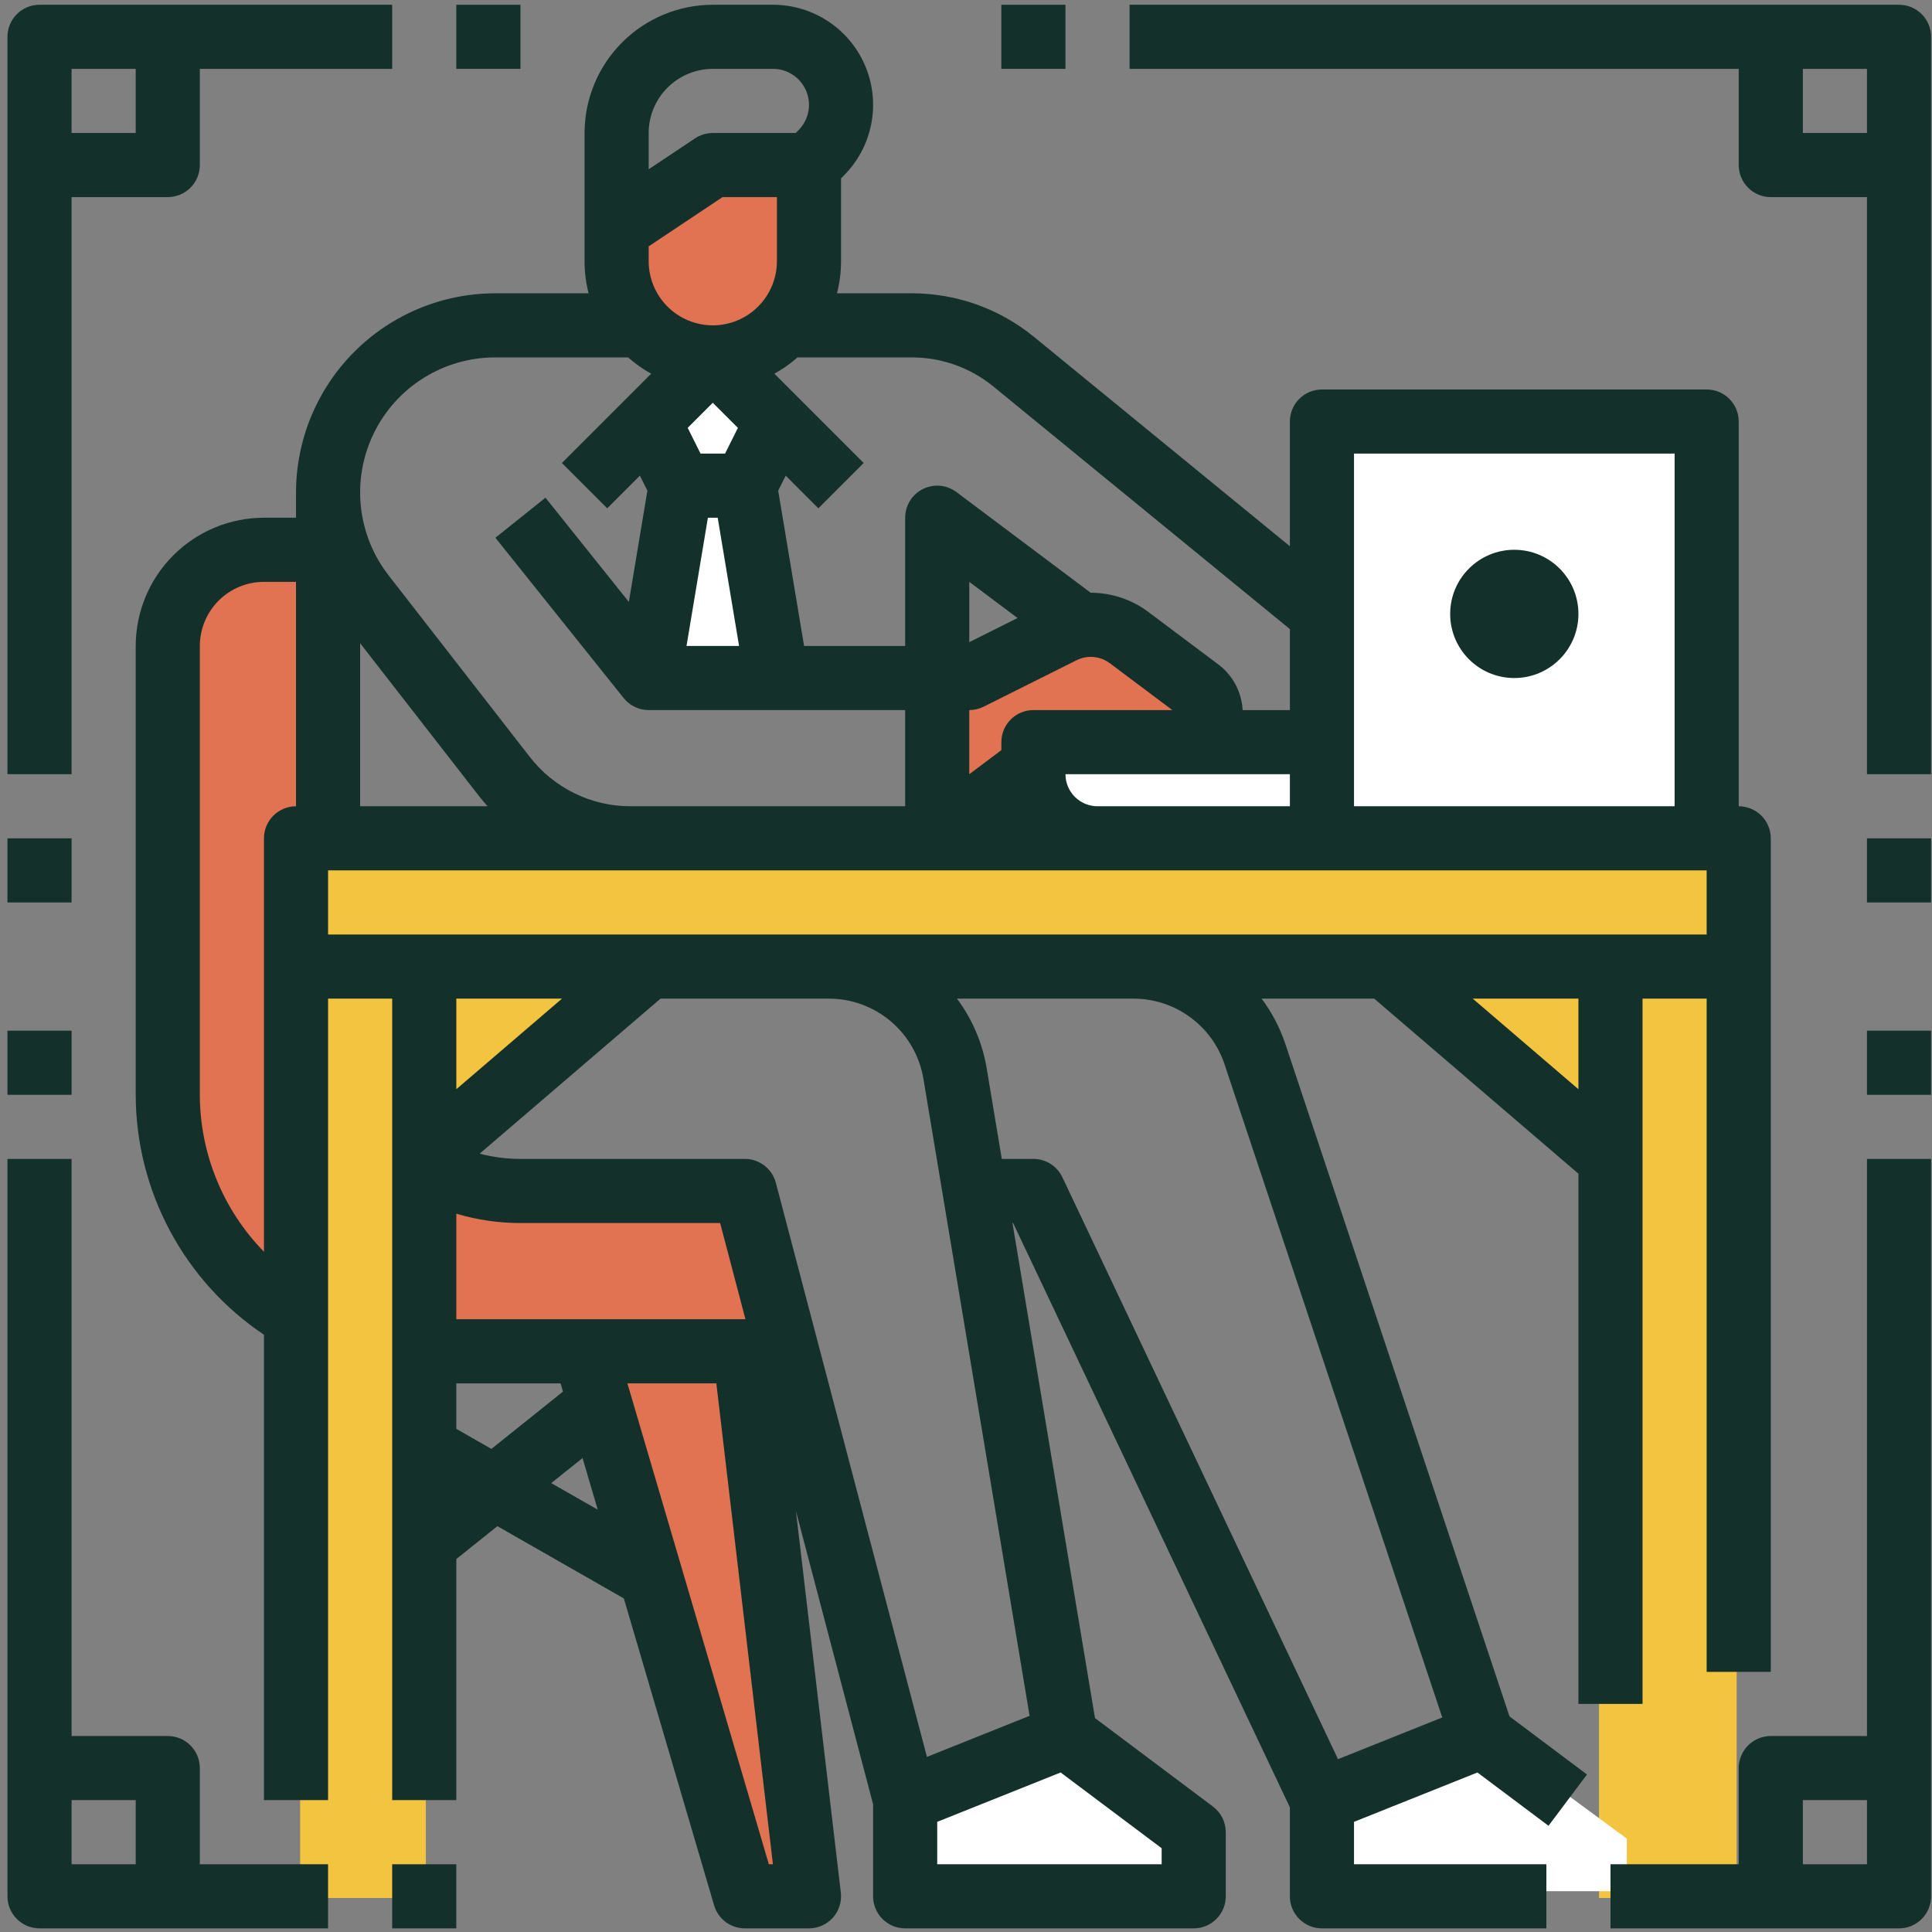 <?xml version="1.0" encoding="UTF-8"?> <svg xmlns="http://www.w3.org/2000/svg" width="173" height="173" viewBox="0 0 173 173" fill="none"><rect x="0" y="0" width="173" height="173" fill="#808080" stroke="none"/> <path d="M26.875 169.957V75.359H155.509V169.957H143.182V102.961L124.155 86.078H56.891L38.132 102.961V169.957H26.875Z" fill="#F2C43F"></path> <path d="M98.719 55.414L84.184 62.232V73.718L93.156 66.54H106.615L108.589 64.027L98.719 55.414Z" fill="#E17352"></path> <path d="M62.648 32.264C57.337 32.982 55.053 23.59 54.574 18.805L58.88 17.728C61.631 14.677 67.996 10.011 71.441 15.754C75.748 22.932 69.288 31.367 62.648 32.264Z" fill="#E17352"></path> <path d="M14.461 58.12C14.603 47.425 24.369 47.919 29.235 49.503V75.007H27.123V116.518C19.666 115.533 15.575 103.913 14.461 98.225C14.402 89.313 14.319 68.815 14.461 58.12Z" fill="#E17352"></path> <path d="M71.085 120.662L67.847 105.887L45.987 107.101L38.296 102.648L37.082 120.662H52.664L66.834 169.439H72.499L66.834 120.662H71.085Z" fill="#E17352"></path> <path d="M92.617 65.822H117.561L117.715 37.822H153.632V76.068H92.617V65.822Z" fill="white"></path> <path d="M80.738 161.068L94.375 156.035L106.065 164.64V169.348H80.738V161.068Z" fill="white"></path> <path d="M57.898 40.193L62.344 32.742L67.753 36.588L66.551 43.437L69.435 59.42H57.898L60.903 44.759L57.898 40.193Z" fill="white"></path> <path d="M120.348 161.068L133.984 156.035L145.674 164.64V169.348H120.348V161.068Z" fill="white"></path> <path d="M135.597 60.714C138.768 60.714 141.339 58.143 141.339 54.972C141.339 51.801 138.768 49.23 135.597 49.23C132.426 49.23 129.855 51.801 129.855 54.972C129.855 58.143 132.426 60.714 135.597 60.714Z" fill="#14302B"></path> <path d="M115.101 93.495C114.614 92.031 113.894 90.656 112.969 89.421H123.052L141.339 105.096V152.579H147.081V89.421H152.823V149.709H158.564V75.067C158.564 74.69 158.49 74.317 158.346 73.969C158.202 73.62 157.99 73.304 157.723 73.037C157.457 72.771 157.14 72.559 156.792 72.415C156.444 72.271 156.07 72.196 155.693 72.196V37.746C155.693 37.37 155.619 36.996 155.475 36.648C155.331 36.3 155.119 35.983 154.853 35.717C154.586 35.45 154.27 35.238 153.921 35.094C153.573 34.95 153.2 34.876 152.823 34.876H118.373C117.996 34.876 117.622 34.95 117.274 35.094C116.926 35.238 116.609 35.45 116.343 35.717C116.076 35.983 115.865 36.3 115.72 36.648C115.576 36.996 115.502 37.37 115.502 37.746V48.913L92.577 30.157C89.498 27.642 85.645 26.267 81.67 26.263H74.947C75.189 25.325 75.311 24.361 75.31 23.392V15.969L75.557 15.723C76.81 14.47 77.663 12.873 78.009 11.135C78.355 9.396 78.177 7.595 77.499 5.957C76.821 4.32 75.672 2.921 74.199 1.936C72.725 0.951 70.993 0.426 69.221 0.426H63.827C60.783 0.429 57.864 1.64 55.711 3.793C53.558 5.946 52.347 8.865 52.344 11.909V23.392C52.343 24.361 52.465 25.325 52.707 26.263H44.339C39.611 26.269 35.079 28.149 31.735 31.492C28.392 34.835 26.512 39.368 26.506 44.096V46.359H23.636C20.591 46.362 17.672 47.573 15.52 49.726C13.367 51.879 12.156 54.798 12.152 57.842V98.034C12.161 102.281 13.213 106.462 15.215 110.208C17.217 113.955 20.109 117.152 23.636 119.519V161.192H29.377V89.421H35.119V161.192H40.861V139.605L44.539 136.662L55.861 143.131L63.944 170.614C64.119 171.209 64.482 171.731 64.978 172.103C65.475 172.474 66.078 172.675 66.698 172.675H72.44C72.845 172.675 73.246 172.589 73.615 172.423C73.985 172.257 74.316 172.015 74.585 171.712C74.854 171.409 75.056 171.053 75.178 170.666C75.3 170.279 75.338 169.871 75.291 169.469L71.272 135.307L78.181 161.563V169.804C78.181 170.181 78.255 170.555 78.4 170.903C78.544 171.251 78.755 171.568 79.022 171.834C79.289 172.101 79.605 172.312 79.954 172.457C80.302 172.601 80.675 172.675 81.052 172.675H106.889C107.266 172.675 107.64 172.601 107.988 172.457C108.336 172.312 108.653 172.101 108.919 171.834C109.186 171.568 109.398 171.251 109.542 170.903C109.686 170.555 109.76 170.181 109.76 169.804V164.063C109.76 163.617 109.657 163.177 109.457 162.779C109.258 162.38 108.968 162.033 108.612 161.766L98.049 153.844L90.661 109.517H90.719L115.502 161.837V169.804C115.502 170.181 115.576 170.555 115.72 170.903C115.865 171.251 116.076 171.568 116.343 171.834C116.609 172.101 116.926 172.312 117.274 172.457C117.622 172.601 117.996 172.675 118.373 172.675H138.469V166.933H121.244V163.135L132.295 158.715L138.66 163.488L142.105 158.895L135.167 153.692L115.101 93.495ZM141.339 97.534L131.875 89.421H141.339V97.534ZM121.244 40.617H149.952V72.196H121.244V40.617ZM98.277 72.196C97.516 72.195 96.786 71.893 96.248 71.355C95.71 70.816 95.407 70.087 95.406 69.326H115.502V72.196H98.277ZM88.078 63.281L96.387 59.126C96.863 58.886 97.397 58.784 97.929 58.832C98.46 58.88 98.968 59.076 99.393 59.397L104.976 63.584H92.535C92.158 63.584 91.785 63.658 91.437 63.802C91.088 63.947 90.772 64.158 90.505 64.425C90.239 64.691 90.027 65.008 89.883 65.356C89.739 65.704 89.665 66.078 89.665 66.455V67.172L86.794 69.326V63.584C87.239 63.584 87.679 63.48 88.078 63.281ZM86.794 57.503V52.101L91.116 55.342L86.794 57.503ZM88.941 34.6L115.502 56.332V63.584H111.266C111.264 63.548 111.267 63.513 111.264 63.477C111.209 62.697 110.986 61.937 110.612 61.25C110.237 60.563 109.719 59.964 109.093 59.495L102.838 54.804C101.348 53.681 99.532 53.075 97.666 53.078L85.645 44.062C85.219 43.742 84.712 43.548 84.181 43.5C83.65 43.452 83.116 43.553 82.639 43.791C82.162 44.03 81.761 44.396 81.481 44.85C81.201 45.303 81.052 45.826 81.052 46.359V57.842H72.001L69.683 43.937L70.355 42.593L73.281 45.518L77.34 41.458L69.343 33.461C70.083 33.053 70.777 32.565 71.41 32.005H81.67C84.32 32.007 86.888 32.924 88.941 34.6ZM63.827 29.134C62.305 29.132 60.846 28.527 59.769 27.45C58.693 26.374 58.087 24.915 58.086 23.392V22.058L64.696 17.651H69.569V23.392C69.567 24.915 68.962 26.374 67.885 27.45C66.809 28.527 65.349 29.132 63.827 29.134ZM63.827 36.065L66.076 38.313L64.924 40.617H62.73L61.579 38.313L63.827 36.065ZM63.388 46.359H64.266L66.18 57.842H61.474L63.388 46.359ZM63.827 6.167H69.221C69.857 6.167 70.48 6.356 71.009 6.71C71.538 7.064 71.951 7.566 72.195 8.155C72.438 8.743 72.502 9.39 72.378 10.015C72.254 10.639 71.947 11.213 71.497 11.663L71.251 11.909H63.827C63.26 11.909 62.706 12.077 62.235 12.391L58.086 15.157V11.909C58.087 10.387 58.693 8.927 59.769 7.851C60.846 6.775 62.305 6.169 63.827 6.167ZM44.339 32.005H56.244C56.877 32.565 57.571 33.053 58.311 33.461L50.314 41.458L54.374 45.518L57.299 42.593L57.971 43.937L56.311 53.899L48.844 44.566L44.36 48.152L55.844 62.506C56.113 62.843 56.454 63.114 56.842 63.301C57.23 63.487 57.655 63.584 58.086 63.584H81.052V72.196H56.493C54.744 72.202 53.016 71.805 51.444 71.036C49.873 70.267 48.499 69.148 47.429 67.763L34.795 51.519C33.405 49.733 32.545 47.592 32.312 45.34C32.079 43.089 32.483 40.817 33.478 38.784C34.472 36.75 36.017 35.037 37.938 33.839C39.858 32.64 42.076 32.005 44.339 32.005ZM32.248 57.597L42.897 71.288C43.141 71.602 43.397 71.903 43.659 72.196H32.248V57.597ZM17.894 98.034V57.842C17.896 56.32 18.501 54.861 19.578 53.784C20.654 52.708 22.113 52.102 23.636 52.101H26.506V72.196C26.13 72.196 25.756 72.271 25.408 72.415C25.059 72.559 24.743 72.771 24.477 73.037C24.21 73.304 23.998 73.62 23.854 73.969C23.71 74.317 23.636 74.69 23.636 75.067V112.088C19.964 108.33 17.904 103.288 17.894 98.034ZM29.377 77.938H152.823V83.68H29.377V77.938ZM40.861 118.13V108.68C42.724 109.235 44.658 109.517 46.602 109.517H64.485L66.751 118.13H40.861ZM50.413 124.61L44 129.741L40.861 127.947V123.871H50.196L50.413 124.61ZM50.325 89.421L40.861 97.534V89.421H50.325ZM49.361 132.804L52.164 130.562L53.523 135.182L49.361 132.804ZM68.846 166.933L56.181 123.871H64.145L69.211 166.933H68.846ZM69.474 105.916C69.313 105.302 68.953 104.76 68.451 104.373C67.948 103.985 67.332 103.775 66.698 103.775H46.602C45.37 103.775 44.144 103.616 42.952 103.303L59.148 89.421H74.195C76.235 89.416 78.211 90.137 79.767 91.456C81.324 92.775 82.36 94.605 82.69 96.618L92.195 153.643L83.002 157.32L69.474 105.916ZM104.019 165.498V166.933H83.923V163.135L94.974 158.715L104.019 165.498ZM95.13 105.417C94.897 104.926 94.53 104.511 94.07 104.22C93.611 103.93 93.079 103.775 92.535 103.775H89.704L88.354 95.674C87.979 93.407 87.066 91.262 85.691 89.421H101.484C103.292 89.42 105.054 89.988 106.521 91.045C107.988 92.102 109.084 93.594 109.654 95.31L129.147 153.79L119.812 157.524L95.13 105.417Z" fill="#14302B"></path> <path d="M6.41 17.651H15.022C15.399 17.651 15.772 17.576 16.121 17.432C16.469 17.288 16.785 17.076 17.052 16.81C17.319 16.543 17.53 16.227 17.674 15.879C17.819 15.53 17.893 15.157 17.893 14.78V6.167H35.118V0.426H3.539C3.162 0.426 2.788 0.5 2.44 0.644C2.092 0.789 1.775 1 1.509 1.267C1.242 1.533 1.031 1.85 0.886 2.198C0.742 2.546 0.668 2.92 0.668 3.297V69.326H6.41V17.651ZM6.41 6.167H12.151V11.909H6.41V6.167Z" fill="#14302B"></path> <path d="M6.41 75.068H0.668V80.81H6.41V75.068Z" fill="#14302B"></path> <path d="M46.601 0.426H40.859V6.167H46.601V0.426Z" fill="#14302B"></path> <path d="M170.048 0.426H101.148V6.167H155.694V14.78C155.694 15.157 155.768 15.53 155.913 15.879C156.057 16.227 156.268 16.543 156.535 16.81C156.801 17.076 157.118 17.288 157.466 17.432C157.815 17.576 158.188 17.651 158.565 17.651H167.177V69.326H172.919V3.297C172.919 2.92 172.845 2.546 172.7 2.198C172.556 1.85 172.345 1.533 172.078 1.267C171.812 1 171.495 0.789 171.147 0.644C170.798 0.5 170.425 0.426 170.048 0.426ZM161.436 6.167H167.177V11.909H161.436V6.167Z" fill="#14302B"></path> <path d="M172.917 75.068H167.176V80.81H172.917V75.068Z" fill="#14302B"></path> <path d="M95.406 0.426H89.664V6.167H95.406V0.426Z" fill="#14302B"></path> <path d="M17.893 158.321C17.893 157.944 17.819 157.571 17.674 157.222C17.53 156.874 17.319 156.558 17.052 156.291C16.785 156.024 16.469 155.813 16.121 155.669C15.772 155.524 15.399 155.45 15.022 155.45H6.41V103.775H0.668V169.804C0.668 170.181 0.742 170.555 0.886 170.903C1.031 171.251 1.242 171.568 1.509 171.834C1.775 172.101 2.092 172.312 2.44 172.457C2.788 172.601 3.162 172.675 3.539 172.675H29.376V166.933H17.893V158.321ZM12.151 166.933H6.41V161.192H12.151V166.933Z" fill="#14302B"></path> <path d="M6.41 92.293H0.668V98.035H6.41V92.293Z" fill="#14302B"></path> <path d="M40.859 166.934H35.117V172.675H40.859V166.934Z" fill="#14302B"></path> <path d="M167.178 155.45H158.565C158.188 155.45 157.815 155.524 157.466 155.669C157.118 155.813 156.802 156.024 156.535 156.291C156.268 156.558 156.057 156.874 155.913 157.222C155.768 157.571 155.694 157.944 155.694 158.321V166.933H144.211V172.675H170.048C170.425 172.675 170.799 172.601 171.147 172.457C171.495 172.312 171.812 172.101 172.078 171.834C172.345 171.568 172.556 171.251 172.701 170.903C172.845 170.555 172.919 170.181 172.919 169.804V103.775H167.178V155.45ZM167.178 166.933H161.436V161.192H167.178V166.933Z" fill="#14302B"></path> <path d="M172.917 92.293H167.176V98.035H172.917V92.293Z" fill="#14302B"></path> </svg> 